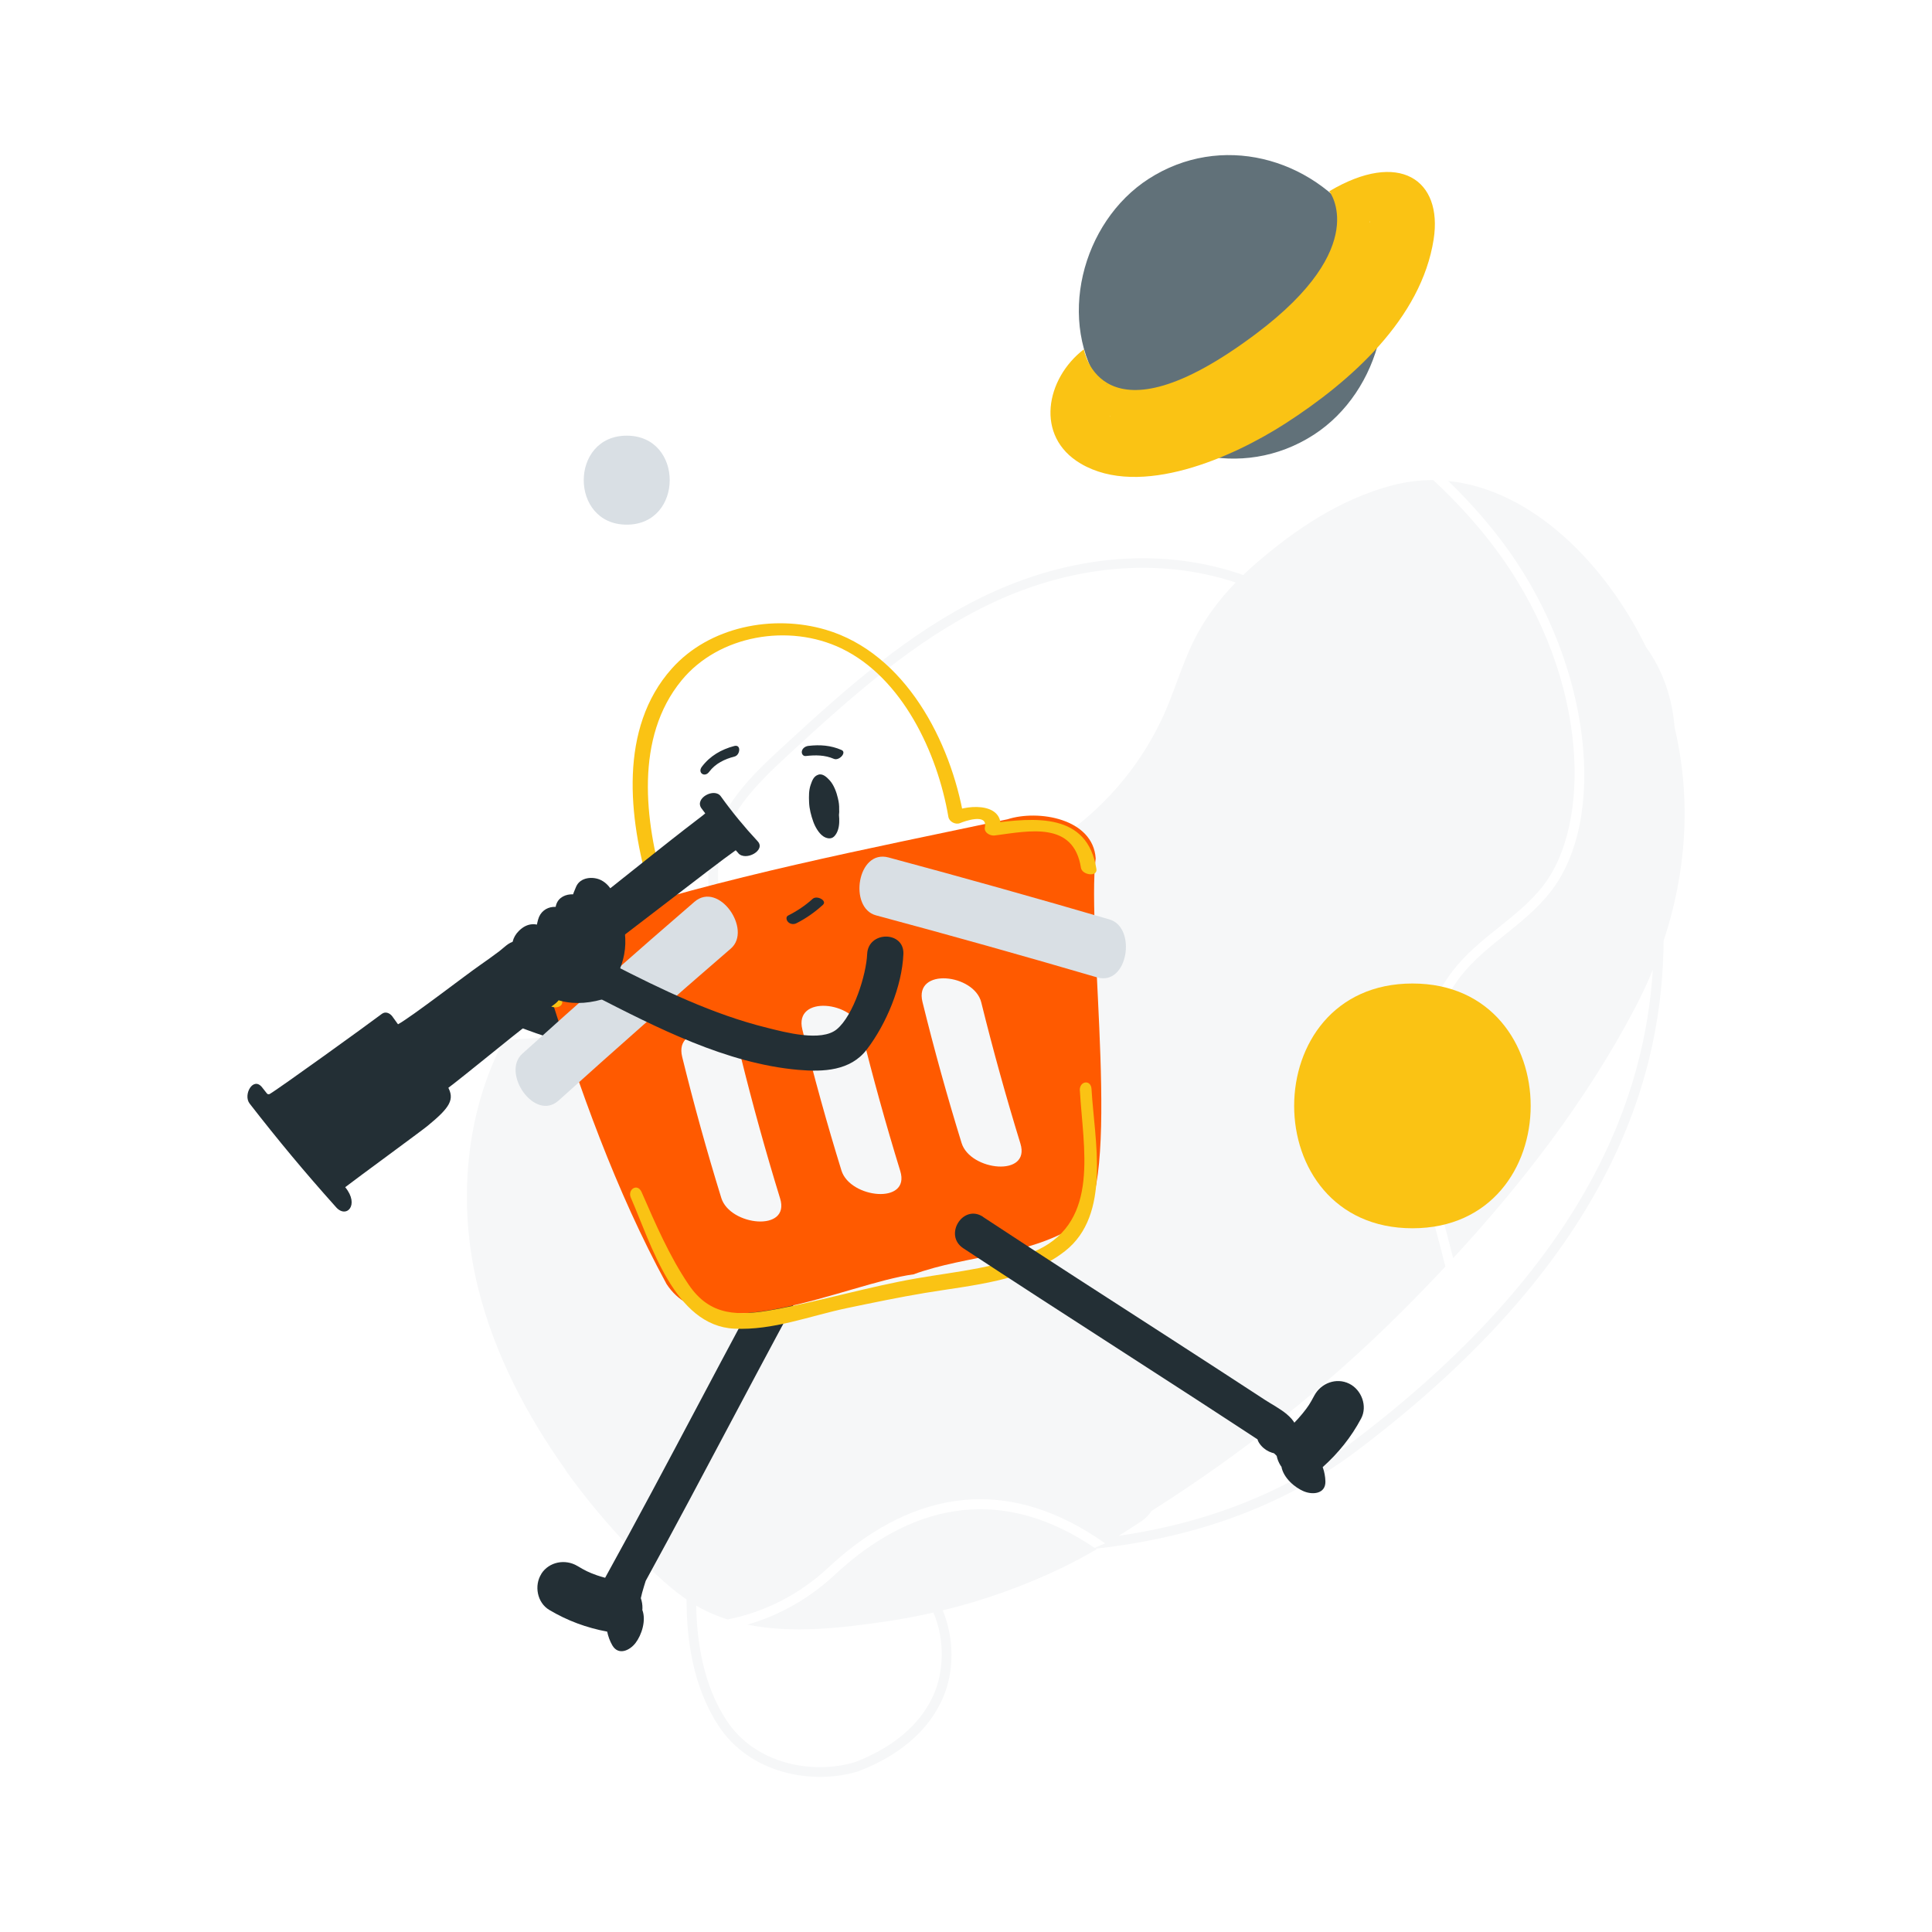 <?xml version="1.0" encoding="UTF-8" standalone="no"?><svg width="320" height="320" viewBox="0 0 320 320" fill="none" xmlns="http://www.w3.org/2000/svg"><style>#below:target~:not(.below){display:none}#primary:target~:not(.primary){display:none}#above:target~:not(.above){display:none}g[id]{display:none}</style><g id="below"></g><g id="primary"></g><g id="above"></g><path d="M93.64 243.47C96.97 248.15 100.69 252.56 104.64 256.7C107.41 259.61 110.38 262.64 113.71 264.92C113.73 271.36 114.68 279.19 118.98 285.8C124.18 293.79 134.52 295.68 142.05 293.42H142.08L142.11 293.4C146.86 291.61 153.14 288.07 156.11 281.37C158.13 276.81 158.04 271.33 156.15 266.73C162.95 265.07 169.55 262.72 175.78 259.73C177.78 258.77 179.73 257.71 181.64 256.61C181.59 256.57 181.54 256.55 181.49 256.51C195.16 254.99 210.81 250.79 224.63 240.38C268.58 207.29 275.35 176.27 275.55 155.83C279.27 144.61 280.21 132.52 277.36 120.44C276.98 115.61 275.38 110.94 272.64 107.19C266.03 93.59 253.88 81.08 239.88 79.67C243.48 83.16 246.92 87.02 249.98 91.33C263.38 110.2 266.42 135.52 256.77 147.78C254.57 150.57 251.87 152.73 249.26 154.83C246.65 156.92 243.96 159.07 241.85 161.81C236.3 169.02 234.59 180.76 237.16 194.02C237.82 197.42 238.76 201 239.67 204.46C240.01 205.77 240.36 207.08 240.69 208.39C252.17 195.97 262.73 182.28 270.7 167.16C271.83 165.02 272.85 162.84 273.76 160.62C272.48 180.63 263.69 208.97 223.66 239.09C216.24 244.68 208.26 248.45 200.35 250.96C195.25 252.58 190.18 253.66 185.3 254.38C186.59 253.57 187.86 252.76 189.13 251.91C189.75 251.5 190.28 250.92 190.73 250.26C205.67 240.79 219.61 229.79 232.19 217.23C234.62 214.8 237.03 212.32 239.4 209.78C238.99 208.14 238.56 206.5 238.13 204.87C237.21 201.38 236.26 197.77 235.59 194.32C232.94 180.61 234.76 168.4 240.59 160.84C242.81 157.95 245.58 155.73 248.26 153.59C250.8 151.55 253.44 149.45 255.52 146.8C263.58 136.56 263.26 112.79 248.68 92.25C245.3 87.49 241.44 83.29 237.4 79.52C235.14 79.51 232.85 79.79 230.52 80.41C222.03 82.67 214.67 87.59 208.11 93.24C207.35 93.89 206.62 94.56 205.91 95.25C205.7 95.18 205.49 95.09 205.28 95.02C194.8 91.51 183.16 91.64 171.73 95.26C168.71 96.22 165.71 97.42 162.75 98.86C150.57 104.79 140.39 113.77 129.29 124.03C124.91 128.08 118.9 133.63 117.59 141.45C117.12 144.28 117.28 147.18 117.77 150.09C108.34 151.33 99.45 154.1 92.11 160.91C89.05 163.75 86.48 167.04 84.37 170.65C87.09 170.4 89.86 170.28 92.57 170.16C96.56 169.98 100.68 169.8 104.54 169.23C117.94 167.24 129.6 160.62 140.36 148.75C133.36 149.05 126.24 149.11 119.37 149.89C118.9 147.1 118.74 144.35 119.18 141.7C120.31 134.97 124.92 130.24 130.39 125.19C141.4 115.02 151.49 106.12 163.46 100.28C177.22 93.57 191.85 92.23 204.67 96.48C201.99 99.24 199.67 102.3 197.87 105.84C195.7 110.12 194.44 114.91 192.37 119.25C184.47 135.81 168.4 146 150.52 148.01C147.89 148.31 145.22 148.49 142.53 148.63C131.22 161.41 118.77 168.71 104.78 170.79C100.84 171.38 96.68 171.56 92.65 171.74C89.6 171.88 86.47 172.02 83.44 172.33C77.13 184.26 75.71 199.35 79.19 213.34C81.9 224.22 87.12 234.23 93.66 243.43L93.64 243.47ZM183.03 255.64C182.56 255.85 182.09 256.05 181.61 256.24C181.52 256.29 181.42 256.35 181.33 256.4C163.12 244.06 148.03 251.73 138.32 260.79C134.02 264.81 129.05 267.57 123.79 269.09C131.38 270.63 139.64 269.6 146.65 268.58C149.32 268.19 151.97 267.69 154.6 267.09C156.57 271.67 156.3 276.95 154.64 280.7C151.9 286.89 146.02 290.19 141.56 291.88C134.6 293.96 125.08 292.23 120.31 284.91C116.45 278.98 115.43 271.93 115.31 265.93C115.75 266.19 116.2 266.45 116.66 266.68C117.9 267.3 119.19 267.81 120.51 268.23C126.58 267.03 132.35 264.17 137.23 259.61C147.53 250 163.63 241.9 183.03 255.62V255.64Z" fill="#F6F7F8" class="below"/><path d="M217.57 72.03C228.66 64.89 233.01 48.29 225.12 37.17C217.21 26.01 202.15 21.97 190.26 29.62C179.17 36.76 174.82 53.36 182.71 64.48C190.62 75.64 205.68 79.68 217.57 72.03Z" fill="#617179" class="below"/><path d="M220.17 31.68C220.17 31.68 227.34 40.8 208.03 55.29C182.29 74.61 179.52 57.86 179.52 57.86C173.23 62.67 171.33 72.29 179.02 76.8C188.87 82.58 204.2 75.74 212.87 70.16C223.74 63.16 235.42 52.78 237.46 39.63C238.98 29.79 231.77 24.78 220.17 31.68ZM183.35 63.73C183.28 63.7 183.25 63.67 183.27 63.63C183.28 63.61 183.31 63.65 183.35 63.73ZM183.91 68.87C183.91 68.87 183.93 68.84 183.95 68.83C183.8 69.04 183.71 69.06 183.91 68.87ZM227.86 39.29C228 39.18 228.07 39.09 227.86 39.29V39.29ZM226.85 36.87C226.84 36.76 226.84 36.68 226.89 36.68C226.91 36.68 226.89 36.76 226.85 36.87Z" fill="#FAC314" class="below"/><path d="M103.81 86.9C113.29 86.9 113.31 72.16 103.81 72.16C94.31 72.16 94.31 86.9 103.81 86.9Z" fill="#D9DFE4" class="below"/><path d="M233.95 203.44C260.03 203.44 260.08 162.9 233.95 162.9C207.82 162.9 207.82 203.44 233.95 203.44Z" fill="#FAC314" class="below"/><path d="M84.5 169.49C99.6 175.82 116.15 176.92 132 172.88C135.74 171.93 134.15 166.14 130.4 167.09C115.52 170.88 100.24 169.63 86.09 163.7C82.53 162.21 80.98 168.01 84.49 169.49H84.5Z" fill="#232F35" class="below"/><path d="M89.66 260.67C90.95 258.66 93.63 258.18 95.63 259.37C96.93 260.14 97.42 260.4 98.87 260.92C99.32 261.08 99.77 261.2 100.23 261.33C110.69 242.41 120.49 223.12 130.96 204.2C132.88 200.73 138.08 204.01 136.17 207.47C126.21 225.47 116.84 243.8 106.95 261.84C106.86 262.13 106.76 262.42 106.67 262.73C106.44 263.5 106.25 264.15 106.14 264.71C106.32 265.22 106.42 265.78 106.41 266.39C106.41 266.48 106.4 266.57 106.39 266.66C107.05 268.39 106.29 270.78 105.27 272.12C104.29 273.4 102.42 274.24 101.42 272.52C101 271.79 100.73 271.03 100.57 270.25C97.16 269.61 93.99 268.45 90.97 266.65C88.96 265.45 88.44 262.6 89.67 260.68L89.66 260.67Z" fill="#232F35" class="below"/><path d="M202.94 231.53C203.54 229.64 206.13 230.33 207.31 231.12C209.6 232.65 211.8 234.33 213.82 236.21C213.99 236.05 214.15 235.89 214.31 235.72C214.8 235.22 215.28 234.69 215.72 234.15C216.69 232.96 216.98 232.48 217.69 231.15C218.79 229.09 221.33 228.12 223.47 229.18C225.51 230.18 226.54 232.9 225.44 234.96C223.79 238.06 221.66 240.69 219.08 243C219.35 243.75 219.51 244.55 219.53 245.39C219.56 247.38 217.53 247.63 216.03 247.04C214.46 246.42 212.57 244.76 212.25 242.94C212.2 242.87 212.14 242.79 212.09 242.72C211.77 242.2 211.56 241.67 211.46 241.14C211.07 240.72 210.57 240.26 209.98 239.72C208.51 238.39 207.23 237.38 205.75 236.39C204.33 235.44 202.33 233.46 202.94 231.53Z" fill="#232F35" class="below"/><path d="M117.45 127.85C118.5 126.45 120.02 125.73 121.68 125.3C122.6 125.06 122.8 123.25 121.62 123.56C119.46 124.13 117.59 125.21 116.24 127.01C115.5 128 116.72 128.83 117.45 127.85Z" fill="#232F35" class="below"/><path d="M138.79 132.24C138.57 131.26 138.12 130.01 137.42 129.25C136.98 128.77 136.29 128.07 135.55 128.31C134.77 128.56 134.53 129.26 134.28 129.97C133.95 130.89 133.97 131.93 134.01 132.89C134.05 133.97 134.34 135.07 134.7 136.08C134.99 136.9 135.58 137.98 136.33 138.5C136.85 138.86 137.62 139.06 138.14 138.56C138.75 137.97 138.97 137.03 139 136.22C139.02 135.81 139 135.4 138.96 134.99C139 134.66 139.02 134.34 138.99 134.01C139.01 133.42 138.94 132.83 138.79 132.26V132.24Z" fill="#232F35" class="below"/><path d="M133.46 125.22C135.06 125.04 136.62 125.04 138.12 125.69C138.98 126.06 140.31 124.62 139.38 124.22C137.61 123.45 135.83 123.32 133.92 123.54C133.44 123.59 132.94 123.89 132.82 124.39C132.72 124.8 132.98 125.27 133.46 125.22Z" fill="#232F35" class="below"/><path d="M90.7 163.46C95.98 180.32 101.93 197.11 110.4 212.67C117.7 223.91 140.4 212.52 151.31 211.07C160.19 207.81 170.92 208.05 178.77 202.63C186.04 197.16 179.91 154.62 181.48 142.18C181.05 135.57 171.98 134.05 166.87 135.7C143.52 140.65 120 145.14 97.29 152.61C92.29 154.25 89.08 158.26 90.7 163.45V163.46Z" fill="#FF5A00" class="primary"/><path d="M162.53 166.03C164.47 173.88 166.63 181.67 169.01 189.4C170.75 195.03 160.7 193.95 159.27 189.32C156.88 181.59 154.72 173.8 152.79 165.95C151.37 160.18 161.37 161.3 162.53 166.03Z" fill="#F6F7F8" class="above"/><path d="M142.63 170.58C144.57 178.43 146.73 186.22 149.11 193.95C150.85 199.58 140.8 198.5 139.37 193.87C136.98 186.14 134.82 178.35 132.89 170.5C131.47 164.73 141.47 165.85 142.63 170.58Z" fill="#F6F7F8" class="above"/><path d="M122.73 175.13C124.67 182.98 126.83 190.77 129.21 198.5C130.95 204.13 120.9 203.05 119.47 198.42C117.08 190.69 114.92 182.9 112.99 175.05C111.57 169.28 121.57 170.4 122.73 175.13Z" fill="#F6F7F8" class="above"/><path d="M131.93 152.91C133.53 152.1 134.97 151.08 136.3 149.87C137.06 149.18 135.3 148.24 134.6 148.88C133.38 149.99 132.01 150.9 130.54 151.64C130.09 151.87 130.27 152.46 130.55 152.73C130.92 153.09 131.49 153.14 131.93 152.91Z" fill="#232F36" class="above"/><path d="M178.86 180.63C179.4 190.2 182.19 202.11 171.9 207.02C165.7 209.98 158.56 210.57 151.87 211.73C143.93 213.1 136.19 215.44 128.27 216.9C122.29 218 117.64 218.06 114.06 212.77C110.86 208.04 108.55 202.66 106.27 197.45C105.59 195.9 103.89 197.01 104.49 198.38C107.82 206 111.71 219.6 121.63 220.07C128.04 220.38 134.13 217.95 140.3 216.66C144.58 215.77 148.89 214.87 153.21 214.15C160.87 212.87 170.04 212.21 176.39 207.23C184.11 201.19 181.27 188.83 180.79 180.38C180.7 178.75 178.76 179.03 178.85 180.63H178.86Z" fill="#FAC314" class="above"/><path d="M147.16 142.02C159.4 145.31 171.6 148.73 183.77 152.29C188.32 153.62 186.84 163.39 181.7 161.88C169.54 158.32 157.33 154.89 145.09 151.61C140.52 150.38 141.98 140.63 147.16 142.02Z" fill="#D9DFE4" class="above"/><path d="M115.02 149.37C105.42 157.65 95.92 166.04 86.51 174.53C82.99 177.71 88.57 185.86 92.54 182.27C101.95 173.78 111.45 165.39 121.05 157.11C124.63 154.02 119.08 145.87 115.02 149.37Z" fill="#D9DFE4" class="above"/><path d="M93.09 165.69C91.2 157.73 97.89 153.19 105 152.31C105.57 152.24 106.05 151.76 105.83 151.16C105.18 149.4 107.84 148.21 109.14 148.03C109.75 147.95 110.15 147.49 109.97 146.88C106.8 135.96 105.1 122.17 112.9 112.68C119.08 105.16 130.69 103.23 139.35 107.39C149.44 112.23 155.27 124.68 157.08 135.29C157.22 136.11 158.27 136.66 159.05 136.32C159.64 136.06 163.64 134.61 163.13 137.01C162.94 137.91 164 138.48 164.77 138.38C170.48 137.63 177.81 135.98 179.04 143.73C179.23 144.96 181.81 145.29 181.6 143.94C180.11 134.53 171.43 135.41 163.99 136.38C164.54 136.84 165.08 137.29 165.63 137.75C166.64 132.99 160.71 133.13 157.68 134.47C158.34 134.81 158.99 135.16 159.65 135.5C157.48 122.79 149.94 108.2 136.79 104.31C128.02 101.72 117.47 103.78 111.27 110.74C102.44 120.64 104.14 135.47 107.54 147.19L108.37 146.04C105.34 146.46 102.12 147.99 103.4 151.47L104.23 150.32C95.79 151.36 88.48 156.81 90.66 166C90.94 167.19 93.45 167.16 93.1 165.69H93.09Z" fill="#FAC314" class="above"/><path d="M162.82 201.56C173.23 208.42 183.72 215.15 194.19 221.91C199.32 225.23 204.45 228.55 209.57 231.9C211.7 233.29 215.22 234.81 214.91 237.86C214.55 241.48 210.25 241.63 208.54 238.98C207.86 237.92 208.15 236.07 209.14 235.28L209.29 235.16C212.37 232.7 216.59 237.17 213.5 239.64L213.35 239.76C213.55 238.53 213.75 237.29 213.95 236.06L213.26 235.24C212.23 235.21 211.2 235.17 210.17 235.14L210.38 235.01C209.84 235.87 209.3 236.72 208.77 237.58C209.88 239.14 210.07 239.63 209.32 239.08C209.05 238.9 208.78 238.72 208.51 238.55C208.05 238.25 207.59 237.95 207.14 237.65C206.2 237.03 205.25 236.42 204.31 235.8C202.23 234.44 200.16 233.09 198.08 231.74C193.69 228.89 189.29 226.05 184.89 223.21C176.43 217.75 167.96 212.29 159.55 206.75C156.24 204.57 159.51 199.36 162.82 201.54V201.56Z" fill="#232F35" class="above"/><path d="M74.28 180.16C76.51 178.5 85.18 171.39 87.38 169.71C88.58 168.79 89.79 167.88 90.99 166.96C91.68 166.43 92.63 165.92 92.84 165.01C93.25 163.22 90.76 161.02 89.78 159.8C88.78 158.55 87.19 155.74 85.25 155.93C84.31 156.02 83.43 157 82.73 157.53C81.67 158.33 80.58 159.11 79.49 159.87C77.2 161.45 68.34 168.3 65.92 169.66C65.35 169.98 65.18 170.52 65.27 171.06C64.32 171.27 63.76 172.53 64.8 173.71C66.6 175.75 68.33 177.9 70.22 179.87C71.65 181.36 72.72 181.34 74.29 180.17L74.28 180.16Z" fill="#232F35" class="above"/><path d="M122.32 141.34C122.16 141.17 122.01 141 121.86 140.83C117.99 143.53 101.46 156.52 97.59 159.22C96.55 159.95 95.51 160.67 94.46 161.4C93.55 162.04 92.55 163.01 91.52 163.41C89.8 164.09 88.57 161.96 87.94 160.68C87.67 160.13 87.64 159.63 87.76 159.23C87.57 158.52 87.66 157.75 88.24 157.3C92.39 154.1 109.2 140.61 113.35 137.41C114.36 136.63 115.38 135.85 116.39 135.07C116.53 134.96 116.67 134.85 116.81 134.72C116.6 134.44 116.39 134.16 116.18 133.88C114.98 132.21 118.33 130.41 119.39 131.9C121.27 134.52 123.31 137 125.5 139.35C126.88 140.83 123.54 142.68 122.29 141.33L122.32 141.34Z" fill="#232F35" class="above"/><path d="M57.17 196.64C58.92 195.28 69.66 187.43 70.82 186.48C78.32 180.33 74.05 181.15 64.96 168.32C64.55 167.8 63.85 167.47 63.23 167.94C60.75 169.82 46.02 180.44 44.67 181.2C44.51 181.29 44.31 181.25 44.2 181.1C43.84 180.64 43.93 180.76 43.42 180.11C41.95 178.22 40.21 181.33 41.35 182.79C46.09 188.89 50.45 194.13 55.6 199.88C57.32 201.94 59.63 199.63 57.18 196.64H57.17Z" fill="#232F35" class="above"/><path d="M143.63 158.02C143.48 161.45 141.37 168.19 138.6 170.48C136.03 172.61 130.01 170.97 127.08 170.24C118.08 168.02 109.61 163.91 101.39 159.7C97.96 157.94 94.92 163.12 98.36 164.88C108.82 170.23 120.31 176.15 132.2 177.2C136.4 177.57 140.86 177.36 143.56 173.84C146.81 169.59 149.4 163.38 149.63 158.02C149.79 154.16 143.79 154.17 143.63 158.02Z" fill="#232F35" class="above"/><path d="M99.08 159.4C95.89 160.5 91.35 160.35 90.65 156.08C90.55 156.85 90.45 157.62 90.35 158.39L90.63 157.78L88.84 159.16L89.43 158.92C88.66 158.82 87.89 158.72 87.12 158.62C88.11 159.23 88.93 160.25 89.76 161.06C91.09 162.35 93.56 162.2 94.47 160.45C95.66 158.17 94.24 156.25 94.88 153.88C93.05 154.12 91.22 154.36 89.4 154.6C90.87 156.72 91.93 158.95 94.74 159.09C96.27 159.17 97.86 157.65 97.74 156.09C97.63 154.66 97.59 153.24 97.8 151.82L92.32 152.54C92.97 153.65 93.62 154.76 94.27 155.86C95.74 158.36 99.97 157.37 99.86 154.35C99.8 152.78 99.96 151.31 100.6 149.86C99.23 150.22 97.86 150.58 96.5 150.94C95.8 150.6 96.69 151.89 96.8 152.21C97.06 152.97 97.34 153.77 97.47 154.57C97.67 155.81 97.78 157.67 96.72 158.56C97.43 158.27 98.13 157.97 98.84 157.68C97.85 157.61 96.75 157.15 95.79 156.91C92.04 155.97 90.45 161.75 94.19 162.7C96.07 163.17 98.48 164.27 100.35 163.28C102.22 162.29 103.02 159.94 103.38 158.08C103.83 155.74 103.46 153.33 102.75 151.09C102.13 149.15 101.49 146.73 99.53 145.77C98.21 145.12 96.11 145.28 95.43 146.85C94.36 149.29 93.78 151.69 93.87 154.37C95.73 153.87 97.6 153.36 99.46 152.86C98.81 151.75 98.16 150.64 97.51 149.54C96.32 147.52 92.41 147.58 92.03 150.26C91.75 152.24 91.6 154.13 91.76 156.13L94.76 153.13L94.23 153.1C94.94 153.39 95.64 153.69 96.35 153.98C95.67 153.31 95.14 152.38 94.6 151.61C93.18 149.57 89.83 149.69 89.12 152.33C88.45 154.8 88.76 156.83 89.27 159.29L89.57 156.98L89.31 157.47C90.88 157.27 92.45 157.07 94.02 156.86C91.96 154.86 88.89 151.25 85.94 154.19C83.75 156.37 85.2 159.26 86.67 161.32C90.11 166.14 95.23 167.11 100.71 165.23C104.34 163.98 102.78 158.19 99.11 159.44L99.08 159.4Z" fill="#232F35" class="above"/></svg>